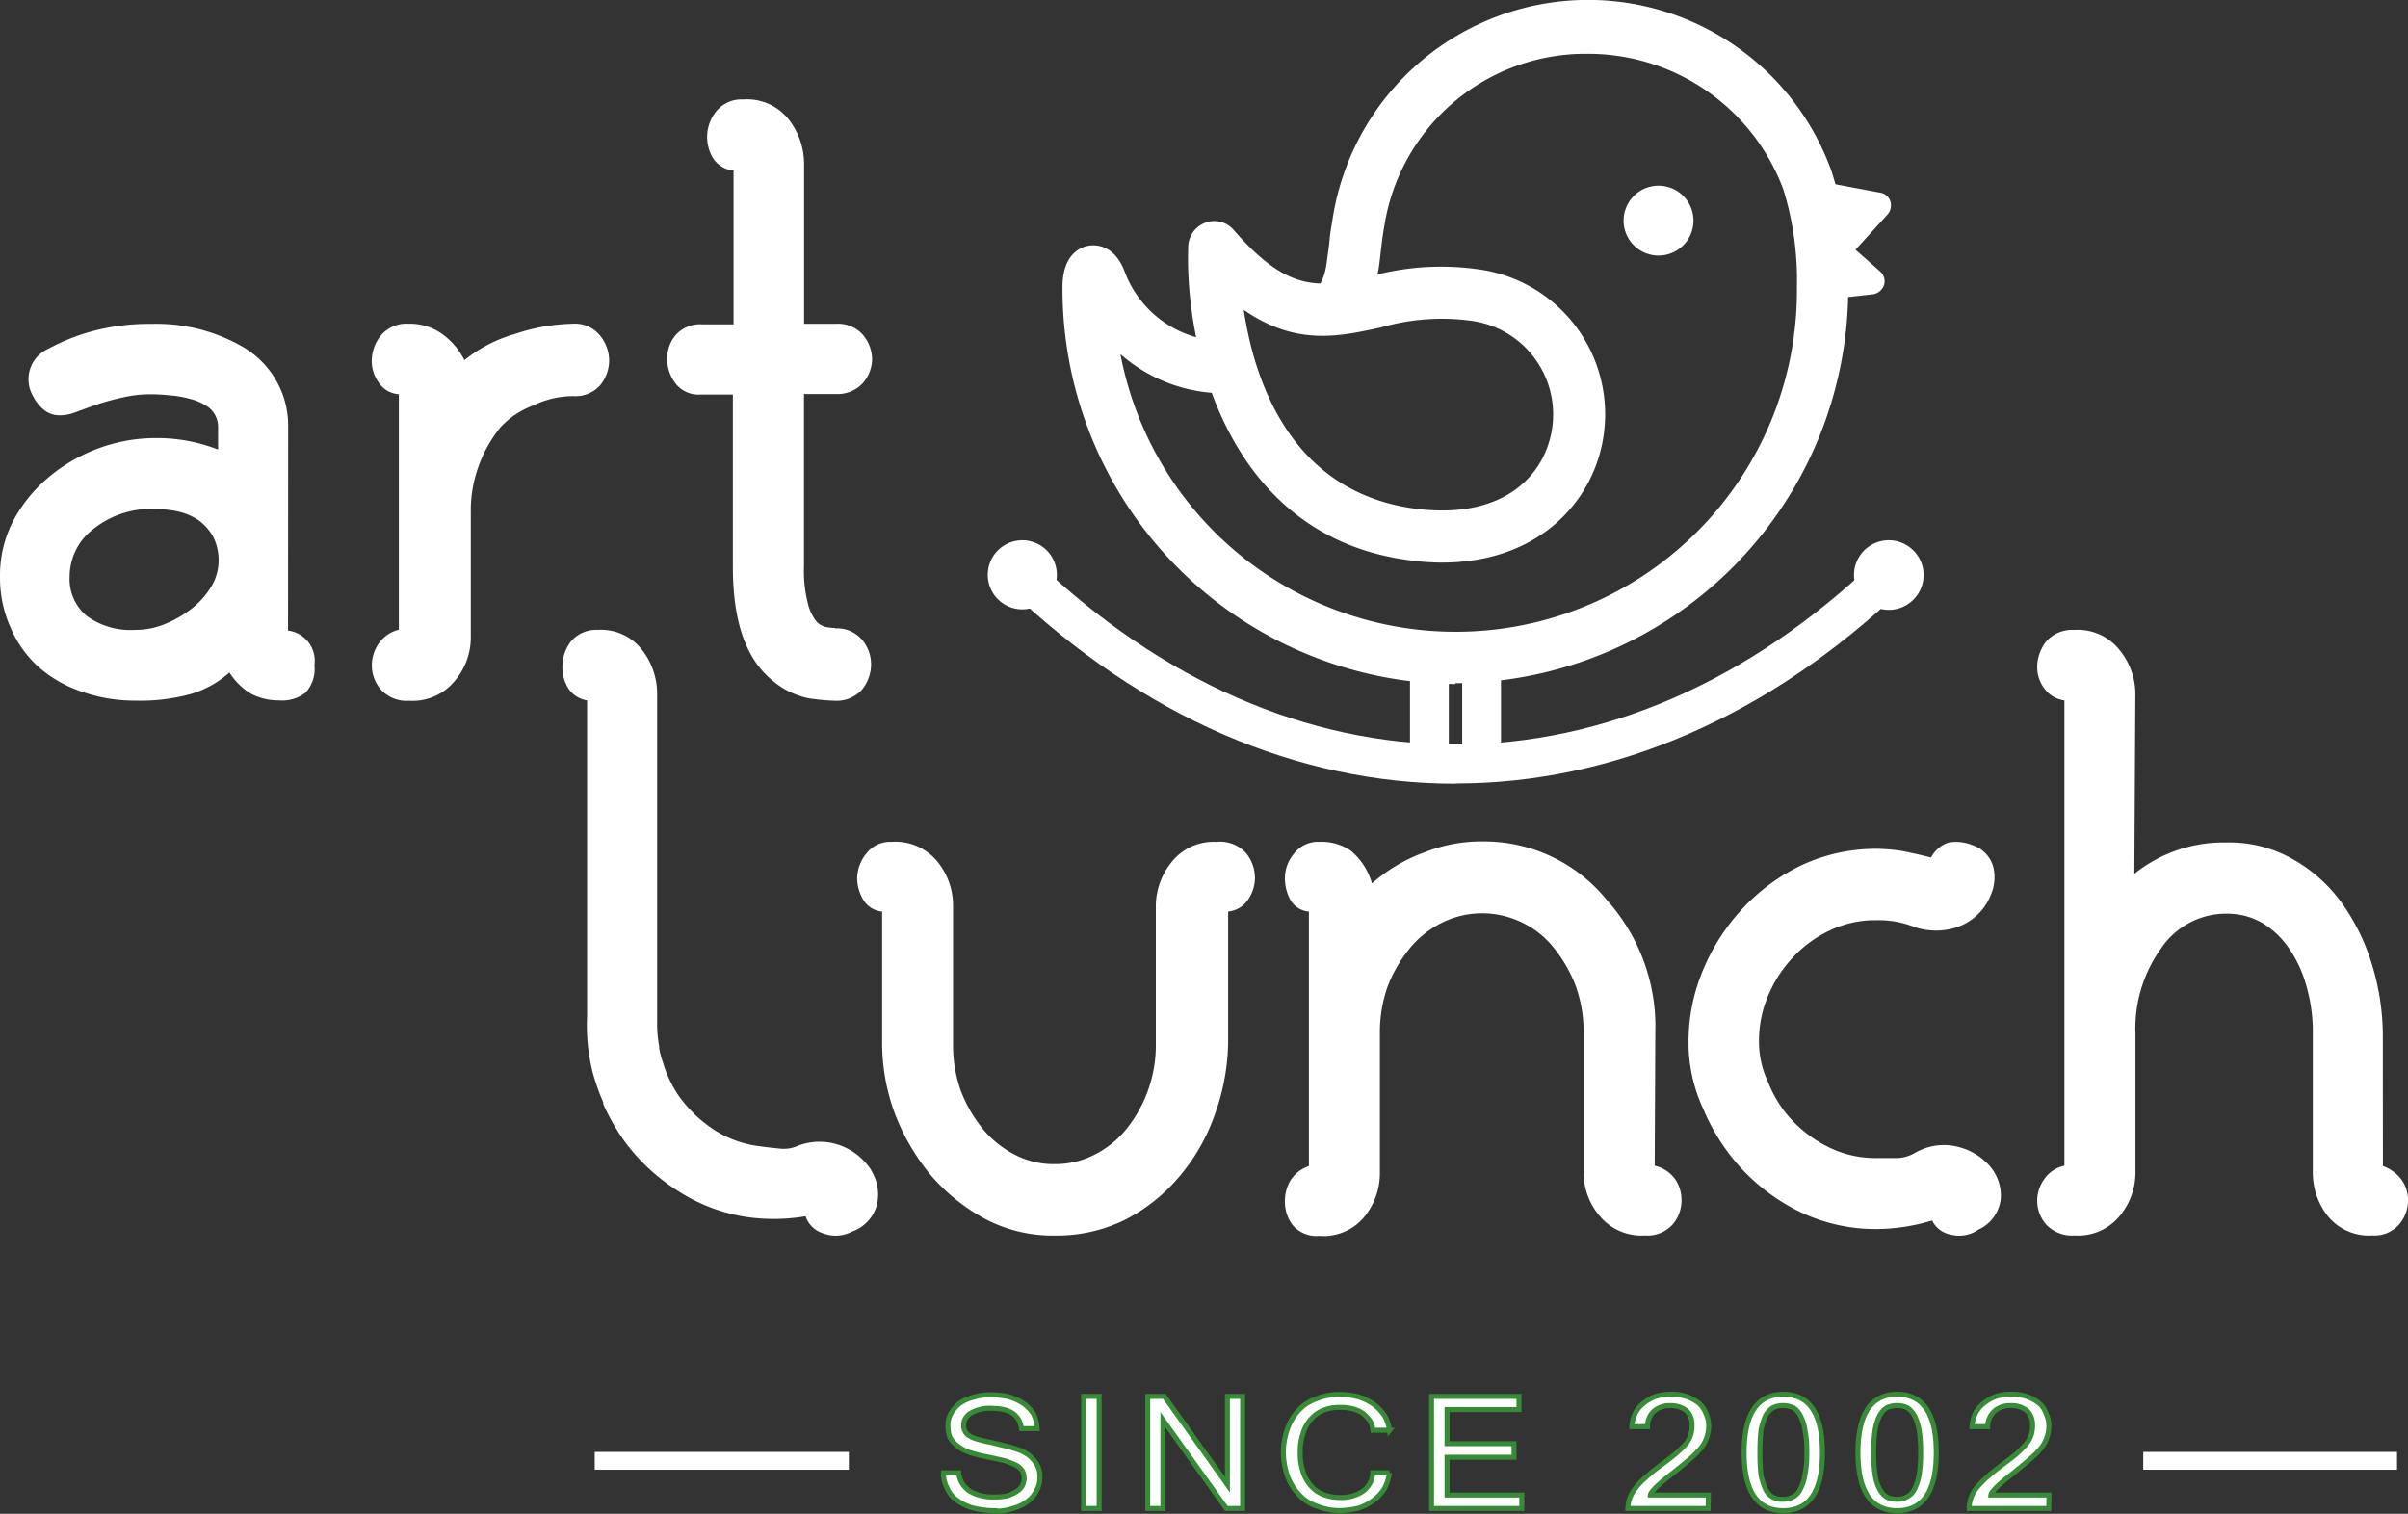 <?xml version="1.0" encoding="UTF-8"?>
<svg xmlns="http://www.w3.org/2000/svg" width="110.681" height="69.587" viewBox="0 0 110.681 69.587">
  <rect x="0" y="0" width="110.681" height="69.587" fill="#333333" stroke="none"/>
  <g id="Art_Lunch" data-name="Art Lunch" transform="translate(0.001 0.198)">
    <g id="Слой_1" data-name="Слой 1" transform="translate(-0.001 -0.198)">
      <path id="Path_78398" data-name="Path 78398" d="M13.238,55.226a1.4,1.4,0,0,1,1.214,1.588,1.6,1.6,0,0,1-.407,1.261,1.725,1.725,0,0,1-1.2.36,2.784,2.784,0,0,1-1.3-.3,3.05,3.05,0,0,1-1-.983,4.682,4.682,0,0,1-1.75.983,8.723,8.723,0,0,1-2.557.31,7.232,7.232,0,0,1-2.463-.407A5.762,5.762,0,0,1,1.8,56.923a5.11,5.11,0,0,1-1.3-1.8A5.579,5.579,0,0,1,0,52.738a5.4,5.4,0,0,1,.63-2.6,6.692,6.692,0,0,1,1.653-2,7.732,7.732,0,0,1,2.269-1.3,7.632,7.632,0,0,1,2.521-.461,7.758,7.758,0,0,1,2.95.526V45.816A1.156,1.156,0,0,0,9.633,45a2.406,2.406,0,0,0-.828-.407,4.938,4.938,0,0,0-1-.18,8.282,8.282,0,0,0-.857-.05,5.7,5.7,0,0,0-1.376.162,10.755,10.755,0,0,0-1.412.411l-.72.263a1.837,1.837,0,0,1-.7.13,1.134,1.134,0,0,1-.648-.194,1.84,1.84,0,0,1-.565-.673,1.533,1.533,0,0,1,.7-2.193,9.364,9.364,0,0,1,2.1-.828,10.084,10.084,0,0,1,2.625-.313,7.923,7.923,0,0,1,4.167,1.034,4.184,4.184,0,0,1,2.125,3.648ZM6.2,55.194A3.562,3.562,0,0,0,7.6,54.917,5.125,5.125,0,0,0,8.83,54.2a3.735,3.735,0,0,0,.893-1.016,2.319,2.319,0,0,0,.324-1.127,2.417,2.417,0,0,0-.259-1.163,2.366,2.366,0,0,0-.681-.753,2.881,2.881,0,0,0-.94-.393,5.723,5.723,0,0,0-1.08-.115,4.257,4.257,0,0,0-2.766.9A2.752,2.752,0,0,0,3.2,52.738a2.2,2.2,0,0,0,.81,1.833,3.418,3.418,0,0,0,2.186.623Z" transform="translate(0.001 -26.239)" fill="#fff"></path>
      <path id="Path_78399" data-name="Path 78399" d="M56.687,41.114a1.487,1.487,0,0,1,1.232.54,1.837,1.837,0,0,1,.421,1.131,1.8,1.8,0,0,1-.421,1.167,1.527,1.527,0,0,1-1.232.49,4.261,4.261,0,0,0-1.855.436,3.911,3.911,0,0,0-1.491,1,6.072,6.072,0,0,0-1,1.783,5.95,5.95,0,0,0-.36,2.161v5.744a3.083,3.083,0,0,1-.72,1.945,2.489,2.489,0,0,1-2.107.933,1.581,1.581,0,0,1-1.3-.508,1.682,1.682,0,0,1-.421-1.113,1.761,1.761,0,0,1,.3-.987,1.567,1.567,0,0,1,.94-.655V44.355a1.2,1.2,0,0,1-.94-.558,1.707,1.707,0,0,1-.306-.965,1.894,1.894,0,0,1,.421-1.178,1.541,1.541,0,0,1,1.279-.54,2.546,2.546,0,0,1,1.541.475,3.27,3.27,0,0,1,1.019,1.2A6.522,6.522,0,0,1,54,41.589a8.86,8.86,0,0,1,2.69-.475Z" transform="translate(-30.341 -26.233)" fill="#fff"></path>
      <path id="Path_78400" data-name="Path 78400" d="M92.868,36.8a1.523,1.523,0,0,1,1.232.515,1.772,1.772,0,0,1,.421,1.113,1.851,1.851,0,0,1-.421,1.192,1.567,1.567,0,0,1-1.232.508,10.444,10.444,0,0,1-1.217-.115,3.731,3.731,0,0,1-1.682-.832c-1.217-1-1.8-2.734-1.8-5.2V26.051H86.691a1.333,1.333,0,0,1-1.181-.54,1.84,1.84,0,0,1-.36-1.113,1.671,1.671,0,0,1,.389-1.08,1.5,1.5,0,0,1,1.217-.493H88.2V15.758a1.282,1.282,0,0,1-.94-.569,1.876,1.876,0,0,1,.148-2.161,1.487,1.487,0,0,1,1.232-.54,2.442,2.442,0,0,1,2.121.951,3.321,3.321,0,0,1,.681,1.977V22.8h1.473a1.516,1.516,0,0,1,1.232.508,1.772,1.772,0,0,1,.421,1.131,1.707,1.707,0,0,1-.421,1.08,1.563,1.563,0,0,1-1.232.508H91.438v7.923a5.986,5.986,0,0,0,.162,1.639,2.254,2.254,0,0,0,.36.832.836.836,0,0,0,.472.313,2.2,2.2,0,0,0,.421.047Z" transform="translate(-54.483 -7.915)" fill="#fff"></path>
      <path id="Path_78401" data-name="Path 78401" d="M125.975,107.229a1.624,1.624,0,0,1,1.279.508,1.8,1.8,0,0,1,.421,1.145,1.757,1.757,0,0,1-.31,1,1.239,1.239,0,0,1-.922.555v6.09a10.218,10.218,0,0,1-.648,3.339,8.931,8.931,0,0,1-1.635,2.8,8.035,8.035,0,0,1-2.463,1.945,7.091,7.091,0,0,1-3.191.72,6.684,6.684,0,0,1-3.241-.767,8.787,8.787,0,0,1-2.521-2.046,10.149,10.149,0,0,1-1.635-2.831,9.317,9.317,0,0,1-.569-3.158v-6.09a1.124,1.124,0,0,1-.875-.555,1.963,1.963,0,0,1-.274-.965,1.837,1.837,0,0,1,.421-1.145,1.379,1.379,0,0,1,1.167-.54,2.489,2.489,0,0,1,2.121.933,3.2,3.2,0,0,1,.7,1.963v6.4a6.241,6.241,0,0,0,.36,2.161,6.439,6.439,0,0,0,1.019,1.754,4.653,4.653,0,0,0,1.477,1.178,3.839,3.839,0,0,0,1.8.425,3.962,3.962,0,0,0,1.83-.425,4.487,4.487,0,0,0,1.473-1.178,6.144,6.144,0,0,0,1.361-3.911v-6.4a3.22,3.22,0,0,1,.72-1.963,2.456,2.456,0,0,1,2.092-.933Z" transform="translate(-69.993 -68.536)" fill="#fff"></path>
      <path id="Path_78402" data-name="Path 78402" d="M180.971,122.1a1.567,1.567,0,0,1,.94.619,1.667,1.667,0,0,1,.292.933,1.685,1.685,0,0,1-.421,1.163,1.563,1.563,0,0,1-1.264.49,2.492,2.492,0,0,1-2.092-.915,3.047,3.047,0,0,1-.72-1.948v-6.432a6.363,6.363,0,0,0-.36-2.161,6.436,6.436,0,0,0-1-1.75,4.11,4.11,0,0,0-1.473-1.178,4.16,4.16,0,0,0-3.663,0,4.469,4.469,0,0,0-1.491,1.178,6.482,6.482,0,0,0-1.019,1.75,6.277,6.277,0,0,0-.36,2.161v6.432a3.177,3.177,0,0,1-.681,1.966,2.423,2.423,0,0,1-2.107.915,1.419,1.419,0,0,1-1.217-.49,1.736,1.736,0,0,1-.36-1.113,1.855,1.855,0,0,1,.259-.951,1.592,1.592,0,0,1,.843-.652v-11.7a1.08,1.08,0,0,1-.861-.555,2.082,2.082,0,0,1-.241-.965,1.725,1.725,0,0,1,.421-1.145,1.379,1.379,0,0,1,1.167-.54,2.388,2.388,0,0,1,1.441.407,3.065,3.065,0,0,1,.972,1.505,7.509,7.509,0,0,1,2.445-1.441,7.063,7.063,0,0,1,2.64-.49,7.264,7.264,0,0,1,5.687,2.665A8.7,8.7,0,0,1,181,115.977Z" transform="translate(-104.915 -68.514)" fill="#fff"></path>
      <path id="Path_78403" data-name="Path 78403" d="M228.865,125.04a1.541,1.541,0,0,1-1.279.263,1.2,1.2,0,0,1-.893-.655,8.914,8.914,0,0,1-2.575.393,8.06,8.06,0,0,1-3.353-.72,9.151,9.151,0,0,1-2.741-1.963,9.4,9.4,0,0,1-1.844-2.831,7.235,7.235,0,0,1-.681-3.094,8.539,8.539,0,0,1,.663-3.288,9.479,9.479,0,0,1,1.862-2.881,9.022,9.022,0,0,1,2.741-1.981,8.114,8.114,0,0,1,3.353-.72,7.973,7.973,0,0,1,1.2.1c.421.083.857.18,1.329.3a1.379,1.379,0,0,1,.81-.688,1.948,1.948,0,0,1,1.08.115,1.462,1.462,0,0,1,.972,1.012,2.021,2.021,0,0,1-.115,1.279,2.554,2.554,0,0,1-1.523,1.473,3.068,3.068,0,0,1-1.992,0,4.48,4.48,0,0,0-1.75-.31,4.808,4.808,0,0,0-2.107.457,5.485,5.485,0,0,0-1.732,1.261,5.859,5.859,0,0,0-1.152,1.8,5.316,5.316,0,0,0-.4,2.078,4.272,4.272,0,0,0,.421,1.851,5.4,5.4,0,0,0,1.149,1.8,5.867,5.867,0,0,0,1.718,1.228,4.851,4.851,0,0,0,2.107.457h.972a1.758,1.758,0,0,0,.825-.249,2.625,2.625,0,0,1,1.977-.259,2.827,2.827,0,0,1,1.459.9,2.092,2.092,0,0,1,.486,1.473,1.772,1.772,0,0,1-.972,1.4Z" transform="translate(-137.888 -68.544)" fill="#fff"></path>
      <path id="Path_78404" data-name="Path 78404" d="M275.889,104.835a1.844,1.844,0,0,1,.861.637,1.588,1.588,0,0,1,.292.918,1.7,1.7,0,0,1-.421,1.145,1.5,1.5,0,0,1-1.217.49,2.431,2.431,0,0,1-2.056-.9,3.2,3.2,0,0,1-.681-1.945V98.749a7.593,7.593,0,0,0-.306-2.226,5.626,5.626,0,0,0-.828-1.75,3.912,3.912,0,0,0-1.246-1.145,3.22,3.22,0,0,0-1.556-.393A3.6,3.6,0,0,0,265.7,94.82a6.306,6.306,0,0,0-1.185,3.929v6.432a3.126,3.126,0,0,1-.72,1.945,2.478,2.478,0,0,1-2.089.9,1.617,1.617,0,0,1-1.282-.49,1.646,1.646,0,0,1-.425-1.127,1.692,1.692,0,0,1,.31-.951,1.491,1.491,0,0,1,.94-.637V83.432a1.372,1.372,0,0,1-.94-.573,1.635,1.635,0,0,1-.31-.983,1.908,1.908,0,0,1,.421-1.163,1.588,1.588,0,0,1,1.282-.522,2.449,2.449,0,0,1,2.089.933,3.205,3.205,0,0,1,.72,1.963l-.047,8.316a6.555,6.555,0,0,1,4.228-1.441,5.892,5.892,0,0,1,3.112.8,7,7,0,0,1,2.251,2.06,9.724,9.724,0,0,1,1.361,2.849,11.188,11.188,0,0,1,.468,3.094Z" transform="translate(-166.361 -51.235)" fill="#fff"></path>
      <path id="Path_78405" data-name="Path 78405" d="M85.967,105.033a2.881,2.881,0,0,0-1.343-1.113A2.78,2.78,0,0,0,82.6,103.9a1.606,1.606,0,0,1-.857.133c-.324-.036-.648-.068-.972-.115a4.941,4.941,0,0,1-2.042-.753,6.123,6.123,0,0,1-1.556-1.473,5.438,5.438,0,0,1-.792-1.639,3.64,3.64,0,0,1-.162-.605.162.162,0,0,1,0-.083,5.784,5.784,0,0,1-.1-1.08v-15.2a3.277,3.277,0,0,0-.681-1.963,2.388,2.388,0,0,0-2.056-.933,1.52,1.52,0,0,0-1.217.522,1.887,1.887,0,0,0-.4,1.163,1.844,1.844,0,0,0,.259.983,1.264,1.264,0,0,0,.875.573V97.964a8.806,8.806,0,0,0,.259,2.568,9.882,9.882,0,0,0,.486,1.376v.083h0a9.854,9.854,0,0,0,.936,1.649,9,9,0,0,0,2.5,2.341,8.028,8.028,0,0,0,3.241,1.21,8.806,8.806,0,0,0,2.622-.047,1.228,1.228,0,0,0,.81.785,1.606,1.606,0,0,0,1.329-.083,1.8,1.8,0,0,0,1.152-1.275,2.118,2.118,0,0,0-.277-1.538Z" transform="translate(-45.915 -51.235)" fill="#fff"></path>
      <path id="Path_78406" data-name="Path 78406" d="M129.237,70.353a1.588,1.588,0,1,1-1.588-1.6A1.588,1.588,0,0,1,129.237,70.353Z" transform="translate(-80.66 -43.918)" fill="#fff"></path>
      <path id="Path_78407" data-name="Path 78407" d="M239.831,70.353a1.6,1.6,0,1,1-1.6-1.6A1.6,1.6,0,0,1,239.831,70.353Z" transform="translate(-151.415 -43.918)" fill="#fff"></path>
      <path id="Path_78408" data-name="Path 78408" d="M149.288,81.626c-7.293,0-14.388-3.094-20.528-8.935l1.232-1.311c5.8,5.532,12.475,8.445,19.3,8.445s13.513-2.914,19.3-8.445l1.232,1.3c-6.122,5.842-13.239,8.935-20.528,8.935Z" transform="translate(-82.387 -45.601)" fill="#fff"></path>
      <path id="Path_78409" data-name="Path 78409" d="M180.843,87.668a.893.893,0,0,1-.893-.9V82.19a.893.893,0,0,1,.893-.9.882.882,0,0,1,.89.9v4.567a.882.882,0,0,1-.89.9Z" transform="translate(-115.141 -51.942)" fill="#fff"></path>
      <path id="Path_78410" data-name="Path 78410" d="M187.5,87.58a.882.882,0,0,1-.893-.9V82.1a.893.893,0,1,1,1.783,0v4.567a.893.893,0,0,1-.89.9Z" transform="translate(-119.399 -51.854)" fill="#fff"></path>
      <path id="Path_78411" data-name="Path 78411" d="M153.665,31.245A18.173,18.173,0,0,1,135.6,13c0-1.505.825-1.833,1.181-1.9.259-.05,1.2-.115,1.685,1.21a4.923,4.923,0,0,0,4.57,3.176V17.88a7.2,7.2,0,0,1-4.772-1.8A15.684,15.684,0,0,0,169.357,13a14.086,14.086,0,0,0-.623-4.487,9.576,9.576,0,0,0-8.978-6.238,9.364,9.364,0,0,0-9.364,7.923c-.047.277-.1.591-.13.9-.047.36-.079.753-.144,1.131a6.1,6.1,0,0,1-.569,1.685l-2.64-.659c.666-.148.8-1.1.843-1.441s.1-.688.13-1.034.1-.688.148-1.012a11.885,11.885,0,0,1,22.894-2.161,15.639,15.639,0,0,1,.792,5.352,18.161,18.161,0,0,1-18.065,18.249Z" transform="translate(-86.764 0.198)" fill="#fff"></path>
      <path id="Path_78412" data-name="Path 78412" d="M231.2,24.45l3.043.573L232.349,27.1l1.6,1.39-2.752.328Z" transform="translate(-147.934 -15.573)" fill="#fff"></path>
      <path id="Path_78413" data-name="Path 78413" d="M230.131,28.358a.562.562,0,0,1-.389-.162.612.612,0,0,1-.212-.443V23.385a.616.616,0,0,1,.72-.591l3.05.573a.594.594,0,0,1,.454.393.634.634,0,0,1-.13.605l-1.473,1.621,1.131,1a.591.591,0,0,1,.18.623.637.637,0,0,1-.5.425l-2.752.31h-.065Zm.6-2.11v.836l.72-.1-.569-.49a.515.515,0,0,1-.162-.245Zm0-2.143v1.732a.36.36,0,0,1,.115-.194l1.167-1.293Z" transform="translate(-146.865 -14.508)" fill="#fff"></path>
      <path id="Path_78414" data-name="Path 78414" d="M210.423,25.121a1.606,1.606,0,1,1-.465-1.145,1.606,1.606,0,0,1,.465,1.145Z" transform="translate(-132.584 -14.965)" fill="#fff"></path>
      <path id="Path_78415" data-name="Path 78415" d="M163.281,43.721a10.7,10.7,0,0,1-1.412-.1c-8.5-1.048-10.415-9.918-10.239-14.449a1.2,1.2,0,0,1,.8-1.08,1.167,1.167,0,0,1,1.279.328c2.575,2.96,3.962,2.651,6.288,2.143a12.131,12.131,0,0,1,4.941-.328,6.724,6.724,0,0,1,5.784,7.642C170.3,40.825,167.819,43.721,163.281,43.721Zm-9.1-11.618c.5,3.321,2.2,8.427,7.956,9.148,4.149.508,5.932-1.685,6.22-3.713a4.344,4.344,0,0,0-3.807-4.945,10.1,10.1,0,0,0-4.048.313C158.567,33.331,156.59,33.774,154.177,32.1Z" transform="translate(-97.014 -17.859)" fill="#fff"></path>
      <path id="Path_78416" data-name="Path 78416" d="M122.783,183.161a4.1,4.1,0,0,1-1.055-.133,2.308,2.308,0,0,1-.72-.36,1.3,1.3,0,0,1-.436-.558,1.4,1.4,0,0,1-.162-.688h.7a1.246,1.246,0,0,0,.162.493,1.3,1.3,0,0,0,.36.36,2.247,2.247,0,0,0,.486.194,2.485,2.485,0,0,0,.616.065,3.005,3.005,0,0,0,.569-.047,1.44,1.44,0,0,0,.421-.18.774.774,0,0,0,.292-.263.72.72,0,0,0,.1-.36.76.76,0,0,0-.083-.36.836.836,0,0,0-.306-.263,4.091,4.091,0,0,0-.519-.2l-.81-.18a5.252,5.252,0,0,1-.828-.212,1.883,1.883,0,0,1-.551-.31,1.286,1.286,0,0,1-.324-.393,1.6,1.6,0,0,1-.079-.49,1.1,1.1,0,0,1,.13-.573,1.775,1.775,0,0,1,.389-.461,1.822,1.822,0,0,1,.648-.292,2.449,2.449,0,0,1,.81-.115,3.569,3.569,0,0,1,.857.1,2.406,2.406,0,0,1,.648.31,1.775,1.775,0,0,1,.454.475,1.747,1.747,0,0,1,.162.67h-.72c-.083-.619-.519-.933-1.361-.933a1.7,1.7,0,0,0-.958.216.634.634,0,0,0-.339.555.454.454,0,0,0,.065.277.468.468,0,0,0,.194.212,1.347,1.347,0,0,0,.4.166,6.369,6.369,0,0,0,.634.148c.241.065.454.112.663.162a5.015,5.015,0,0,1,.5.148,1.621,1.621,0,0,1,.4.18,1.4,1.4,0,0,1,.569.637,1.08,1.08,0,0,1,.079.475,1.178,1.178,0,0,1-.162.623,1.3,1.3,0,0,1-.421.49,1.84,1.84,0,0,1-.648.31,2.6,2.6,0,0,1-.825.133Z" transform="translate(-77.044 -113.719)" fill="#fff"></path>
      <rect id="Rectangle_13563" data-name="Rectangle 13563" width="0.713" height="5.154" transform="translate(49.809 64.188)" fill="#fff"></rect>
      <path id="Path_78417" data-name="Path 78417" d="M150.841,183.184h-.749l-2.914-4.073v4.073h-.7V178.03h.764l2.9,4.059V178.03h.7Z" transform="translate(-93.725 -113.842)" fill="#fff"></path>
      <path id="Path_78418" data-name="Path 78418" d="M168.667,179.438H167.9a1.008,1.008,0,0,0-.144-.443,1.894,1.894,0,0,0-.31-.328,1.441,1.441,0,0,0-.468-.212,2.06,2.06,0,0,0-.6-.065,1.854,1.854,0,0,0-.746.13,1.441,1.441,0,0,0-.583.411,1.7,1.7,0,0,0-.36.655,2.374,2.374,0,0,0-.13.864,2.554,2.554,0,0,0,.13.9,1.635,1.635,0,0,0,.36.641,1.408,1.408,0,0,0,.583.407,2.161,2.161,0,0,0,.746.133,1.768,1.768,0,0,0,1.08-.3,1.124,1.124,0,0,0,.436-.836h.764a2.093,2.093,0,0,1-.227.72,1.9,1.9,0,0,1-.5.54,2.243,2.243,0,0,1-.681.36,3.672,3.672,0,0,1-.875.115,2.762,2.762,0,0,1-1.052-.2,1.93,1.93,0,0,1-.828-.54,2.4,2.4,0,0,1-.519-.836,3.425,3.425,0,0,1-.194-1.113,3.349,3.349,0,0,1,.194-1.08,2.463,2.463,0,0,1,.519-.85,2.045,2.045,0,0,1,.828-.526,2.762,2.762,0,0,1,1.052-.194,3.5,3.5,0,0,1,.861.115,2.407,2.407,0,0,1,.7.342,2.247,2.247,0,0,1,.5.522,1.887,1.887,0,0,1,.227.673Z" transform="translate(-104.795 -113.694)" fill="#fff"></path>
      <path id="Path_78419" data-name="Path 78419" d="M186.849,183.184H182.7V178.03h4.019v.605h-3.306v1.57h3.079v.623h-3.079v1.736h3.436Z" transform="translate(-116.901 -113.842)" fill="#fff"></path>
      <path id="Path_78420" data-name="Path 78420" d="M211.448,183.01H207.76a1.5,1.5,0,0,1,.324-.9,2.9,2.9,0,0,1,.436-.472,7.668,7.668,0,0,1,.72-.591c.292-.212.519-.393.72-.555a4.5,4.5,0,0,0,.454-.443,1.268,1.268,0,0,0,.292-.868.857.857,0,0,0-.259-.67,1.138,1.138,0,0,0-.76-.23,1.106,1.106,0,0,0-.72.245.958.958,0,0,0-.306.72h-.72a1.559,1.559,0,0,1,.162-.619,1.343,1.343,0,0,1,.389-.461,1.848,1.848,0,0,1,.551-.31,2.354,2.354,0,0,1,.7-.1,2.2,2.2,0,0,1,.746.115,2,2,0,0,1,.551.31,1.246,1.246,0,0,1,.306.457,1.376,1.376,0,0,1,.13.573,1.682,1.682,0,0,1-.339,1,4.683,4.683,0,0,1-.5.508c-.241.2-.5.425-.843.688-.648.508-.987.836-1,.983h2.665Z" transform="translate(-132.936 -113.668)" fill="#fff"></path>
      <path id="Path_78421" data-name="Path 78421" d="M226.191,180.443c0,1.768-.6,2.669-1.8,2.669s-1.8-.9-1.8-2.669.6-2.683,1.8-2.683S226.191,178.66,226.191,180.443Zm-.72,0a4.607,4.607,0,0,0-.079-1.016,2.063,2.063,0,0,0-.212-.67.936.936,0,0,0-.324-.378,1.171,1.171,0,0,0-.486-.1,1.048,1.048,0,0,0-.454.1,1.059,1.059,0,0,0-.339.36,3.475,3.475,0,0,0-.212.673,9.145,9.145,0,0,0-.047,1.03,8.7,8.7,0,0,0,.047,1.016,3.137,3.137,0,0,0,.212.67.8.8,0,0,0,.792.457.951.951,0,0,0,.486-.115.763.763,0,0,0,.324-.36,2.064,2.064,0,0,0,.212-.67A4.433,4.433,0,0,0,225.471,180.443Z" transform="translate(-142.425 -113.669)" fill="#fff"></path>
      <path id="Path_78422" data-name="Path 78422" d="M240.721,180.443c0,1.768-.6,2.669-1.8,2.669s-1.8-.9-1.8-2.669.6-2.683,1.8-2.683S240.721,178.66,240.721,180.443Zm-.72,0a6.234,6.234,0,0,0-.065-1.016,2.489,2.489,0,0,0-.212-.67.994.994,0,0,0-.339-.378,1.117,1.117,0,0,0-.472-.1,1.1,1.1,0,0,0-.468.1.994.994,0,0,0-.324.36,2.214,2.214,0,0,0-.212.673,6.4,6.4,0,0,0-.065,1.03,6.09,6.09,0,0,0,.065,1.016,2.063,2.063,0,0,0,.212.67.994.994,0,0,0,.324.36,1.1,1.1,0,0,0,.468.1.908.908,0,0,0,.472-.115.807.807,0,0,0,.339-.36,2.489,2.489,0,0,0,.212-.67A6,6,0,0,0,240,180.443Z" transform="translate(-151.722 -113.669)" fill="#fff"></path>
      <path id="Path_78423" data-name="Path 78423" d="M254.969,183.01H251.31a1.5,1.5,0,0,1,.306-.9,4.113,4.113,0,0,1,.439-.472,8.987,8.987,0,0,1,.72-.591c.285-.212.533-.393.72-.555a6.04,6.04,0,0,0,.436-.443,1.268,1.268,0,0,0,.292-.868.857.857,0,0,0-.259-.67,1.138,1.138,0,0,0-.76-.23,1.08,1.08,0,0,0-.72.245.983.983,0,0,0-.324.72h-.72a1.765,1.765,0,0,1,.162-.619,1.524,1.524,0,0,1,.389-.461,2.041,2.041,0,0,1,.551-.31,2.315,2.315,0,0,1,.7-.1,2.161,2.161,0,0,1,.746.115,2,2,0,0,1,.551.31,1.081,1.081,0,0,1,.306.457,1.322,1.322,0,0,1,.13.573,1.682,1.682,0,0,1-.339,1,3.646,3.646,0,0,1-.5.508c-.227.2-.5.425-.825.688-.663.508-.987.836-1,.983h2.672Z" transform="translate(-160.801 -113.668)" fill="#fff"></path>
      <path id="Path_78424" data-name="Path 78424" d="M122.783,183.161a4.1,4.1,0,0,1-1.055-.133,2.308,2.308,0,0,1-.72-.36,1.3,1.3,0,0,1-.436-.558,1.4,1.4,0,0,1-.162-.688h.7a1.246,1.246,0,0,0,.162.493,1.3,1.3,0,0,0,.36.36,2.247,2.247,0,0,0,.486.194,2.485,2.485,0,0,0,.616.065,3.005,3.005,0,0,0,.569-.047,1.44,1.44,0,0,0,.421-.18.774.774,0,0,0,.292-.263.72.72,0,0,0,.1-.36.76.76,0,0,0-.083-.36.836.836,0,0,0-.306-.263,4.091,4.091,0,0,0-.519-.2l-.81-.18a5.252,5.252,0,0,1-.828-.212,1.883,1.883,0,0,1-.551-.31,1.286,1.286,0,0,1-.324-.393,1.6,1.6,0,0,1-.079-.49,1.1,1.1,0,0,1,.13-.573,1.775,1.775,0,0,1,.389-.461,1.822,1.822,0,0,1,.648-.292,2.449,2.449,0,0,1,.81-.115,3.569,3.569,0,0,1,.857.1,2.406,2.406,0,0,1,.648.31,1.775,1.775,0,0,1,.454.475,1.747,1.747,0,0,1,.162.67h-.72c-.083-.619-.519-.933-1.361-.933a1.7,1.7,0,0,0-.958.216.634.634,0,0,0-.339.555.454.454,0,0,0,.065.277.468.468,0,0,0,.194.212,1.347,1.347,0,0,0,.4.166,6.369,6.369,0,0,0,.634.148c.241.065.454.112.663.162a5.015,5.015,0,0,1,.5.148,1.621,1.621,0,0,1,.4.18,1.4,1.4,0,0,1,.569.637,1.08,1.08,0,0,1,.079.475,1.178,1.178,0,0,1-.162.623,1.3,1.3,0,0,1-.421.49,1.84,1.84,0,0,1-.648.31,2.6,2.6,0,0,1-.825.133Z" transform="translate(-77.044 -113.719)" fill="none" stroke="#378b36" stroke-miterlimit="10" stroke-width="0.23"></path>
      <rect id="Rectangle_13564" data-name="Rectangle 13564" width="0.713" height="5.154" transform="translate(49.809 64.188)" fill="none" stroke="#378b36" stroke-miterlimit="10" stroke-width="0.23"></rect>
      <path id="Path_78425" data-name="Path 78425" d="M150.841,183.184h-.749l-2.914-4.073v4.073h-.7V178.03h.764l2.9,4.059V178.03h.7Z" transform="translate(-93.725 -113.842)" fill="none" stroke="#378b36" stroke-miterlimit="10" stroke-width="0.23"></path>
      <path id="Path_78426" data-name="Path 78426" d="M168.667,179.438H167.9a1.008,1.008,0,0,0-.144-.443,1.894,1.894,0,0,0-.31-.328,1.441,1.441,0,0,0-.468-.212,2.06,2.06,0,0,0-.6-.065,1.854,1.854,0,0,0-.746.13,1.441,1.441,0,0,0-.583.411,1.7,1.7,0,0,0-.36.655,2.374,2.374,0,0,0-.13.864,2.554,2.554,0,0,0,.13.9,1.635,1.635,0,0,0,.36.641,1.408,1.408,0,0,0,.583.407,2.161,2.161,0,0,0,.746.133,1.768,1.768,0,0,0,1.08-.3,1.124,1.124,0,0,0,.436-.836h.764a2.093,2.093,0,0,1-.227.72,1.9,1.9,0,0,1-.5.54,2.243,2.243,0,0,1-.681.36,3.672,3.672,0,0,1-.875.115,2.762,2.762,0,0,1-1.052-.2,1.93,1.93,0,0,1-.828-.54,2.4,2.4,0,0,1-.519-.836,3.425,3.425,0,0,1-.194-1.113,3.349,3.349,0,0,1,.194-1.08,2.463,2.463,0,0,1,.519-.85,2.045,2.045,0,0,1,.828-.526,2.762,2.762,0,0,1,1.052-.194,3.5,3.5,0,0,1,.861.115,2.407,2.407,0,0,1,.7.342,2.247,2.247,0,0,1,.5.522,1.887,1.887,0,0,1,.227.673Z" transform="translate(-104.795 -113.694)" fill="none" stroke="#378b36" stroke-miterlimit="10" stroke-width="0.23"></path>
      <path id="Path_78427" data-name="Path 78427" d="M186.849,183.184H182.7V178.03h4.019v.605h-3.306v1.57h3.079v.623h-3.079v1.736h3.436Z" transform="translate(-116.901 -113.842)" fill="none" stroke="#378b36" stroke-miterlimit="10" stroke-width="0.23"></path>
      <path id="Path_78428" data-name="Path 78428" d="M211.448,183.01H207.76a1.5,1.5,0,0,1,.324-.9,2.9,2.9,0,0,1,.436-.472,7.668,7.668,0,0,1,.72-.591c.292-.212.519-.393.72-.555a4.5,4.5,0,0,0,.454-.443,1.268,1.268,0,0,0,.292-.868.857.857,0,0,0-.259-.67,1.138,1.138,0,0,0-.76-.23,1.106,1.106,0,0,0-.72.245.958.958,0,0,0-.306.72h-.72a1.559,1.559,0,0,1,.162-.619,1.343,1.343,0,0,1,.389-.461,1.848,1.848,0,0,1,.551-.31,2.354,2.354,0,0,1,.7-.1,2.2,2.2,0,0,1,.746.115,2,2,0,0,1,.551.31,1.246,1.246,0,0,1,.306.457,1.376,1.376,0,0,1,.13.573,1.682,1.682,0,0,1-.339,1,4.683,4.683,0,0,1-.5.508c-.241.2-.5.425-.843.688-.648.508-.987.836-1,.983h2.665Z" transform="translate(-132.936 -113.668)" fill="none" stroke="#378b36" stroke-miterlimit="10" stroke-width="0.23"></path>
      <path id="Path_78429" data-name="Path 78429" d="M226.191,180.443c0,1.768-.6,2.669-1.8,2.669s-1.8-.9-1.8-2.669.6-2.683,1.8-2.683S226.191,178.66,226.191,180.443Zm-.72,0a4.607,4.607,0,0,0-.079-1.016,2.063,2.063,0,0,0-.212-.67.936.936,0,0,0-.324-.378,1.171,1.171,0,0,0-.486-.1,1.048,1.048,0,0,0-.454.1,1.059,1.059,0,0,0-.339.36,3.475,3.475,0,0,0-.212.673,9.145,9.145,0,0,0-.047,1.03,8.7,8.7,0,0,0,.047,1.016,3.137,3.137,0,0,0,.212.67.8.8,0,0,0,.792.457.951.951,0,0,0,.486-.115.763.763,0,0,0,.324-.36,2.064,2.064,0,0,0,.212-.67A4.433,4.433,0,0,0,225.471,180.443Z" transform="translate(-142.425 -113.669)" fill="none" stroke="#378b36" stroke-miterlimit="10" stroke-width="0.23"></path>
      <path id="Path_78430" data-name="Path 78430" d="M240.721,180.443c0,1.768-.6,2.669-1.8,2.669s-1.8-.9-1.8-2.669.6-2.683,1.8-2.683S240.721,178.66,240.721,180.443Zm-.72,0a6.234,6.234,0,0,0-.065-1.016,2.489,2.489,0,0,0-.212-.67.994.994,0,0,0-.339-.378,1.117,1.117,0,0,0-.472-.1,1.1,1.1,0,0,0-.468.1.994.994,0,0,0-.324.36,2.214,2.214,0,0,0-.212.673,6.4,6.4,0,0,0-.065,1.03,6.09,6.09,0,0,0,.065,1.016,2.063,2.063,0,0,0,.212.67.994.994,0,0,0,.324.36,1.1,1.1,0,0,0,.468.1.908.908,0,0,0,.472-.115.807.807,0,0,0,.339-.36,2.489,2.489,0,0,0,.212-.67A6,6,0,0,0,240,180.443Z" transform="translate(-151.722 -113.669)" fill="none" stroke="#378b36" stroke-miterlimit="10" stroke-width="0.23"></path>
      <path id="Path_78431" data-name="Path 78431" d="M254.969,183.01H251.31a1.5,1.5,0,0,1,.306-.9,4.113,4.113,0,0,1,.439-.472,8.987,8.987,0,0,1,.72-.591c.285-.212.533-.393.72-.555a6.04,6.04,0,0,0,.436-.443,1.268,1.268,0,0,0,.292-.868.857.857,0,0,0-.259-.67,1.138,1.138,0,0,0-.76-.23,1.08,1.08,0,0,0-.72.245.983.983,0,0,0-.324.72h-.72a1.765,1.765,0,0,1,.162-.619,1.524,1.524,0,0,1,.389-.461,2.041,2.041,0,0,1,.551-.31,2.315,2.315,0,0,1,.7-.1,2.161,2.161,0,0,1,.746.115,2,2,0,0,1,.551.31,1.081,1.081,0,0,1,.306.457,1.322,1.322,0,0,1,.13.573,1.682,1.682,0,0,1-.339,1,3.646,3.646,0,0,1-.5.508c-.227.2-.5.425-.825.688-.663.508-.987.836-1,.983h2.672Z" transform="translate(-160.801 -113.668)" fill="none" stroke="#378b36" stroke-miterlimit="10" stroke-width="0.23"></path>
      <path id="Path_78432" data-name="Path 78432" d="M75.9,185.12H87.58v.818H75.9Zm71.176,0h11.665v.818H147.076Z" transform="translate(-48.564 -118.378)" fill="#fff"></path>
    </g>
  </g>
</svg>
